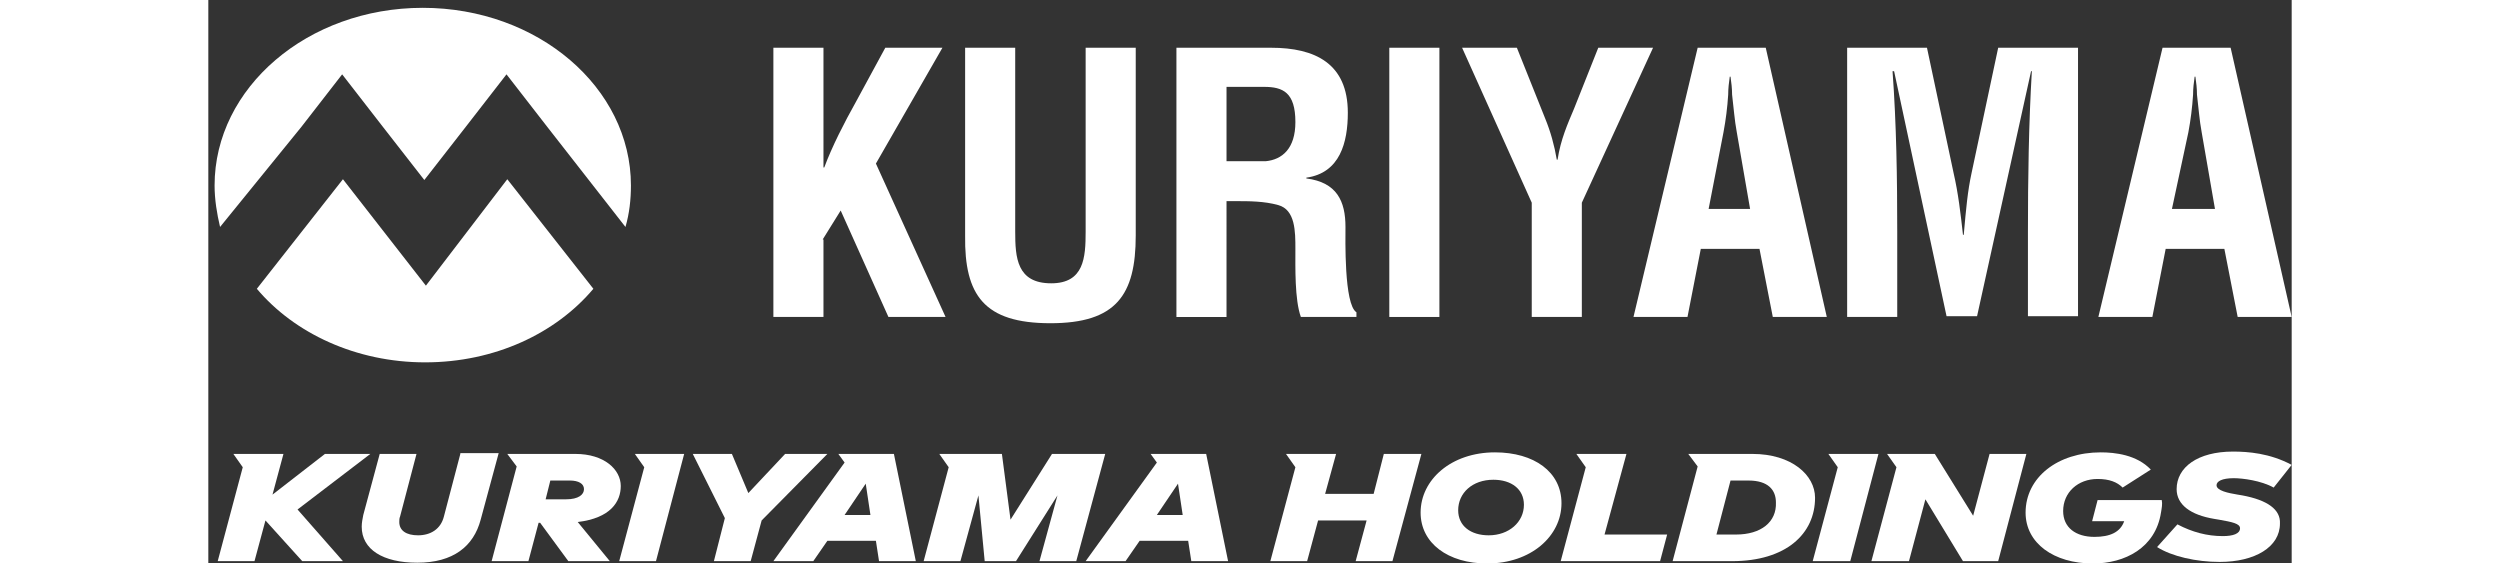 <?xml version="1.0" encoding="utf-8"?>
<svg viewBox="0 0 266.2 72" version="1.1" id="レイヤー_1" xmlns="http://www.w3.org/2000/svg" xmlns:xlink="http://www.w3.org/1999/xlink" x="0px" y="0px"  width="315" height="71" style="enable-background:new 0 0 266.2 72;" xml:space="preserve"><rect x="0" y="0" width="266.2" height="72" fill="#333333" stroke="none"/><style type="text/css">.st0{fill:#FFFFFF;}</style><g>
	<path class="st0" d="M78.5,30.6l2.3-3.7l6.1,13.6h7.3l-8.9-19.6l8.5-14.8h-7.3l-3.8,7c-1.4,2.5-3,5.6-4,8.3h-0.1V6.1h-6.4v34.4h6.4v-9.9H78.5z"/>
	<path class="st0" d="M107.6,41.3c8.4,0,10.9-3.6,10.9-11.2v-24h-6.4v23.5c0,3.3-0.2,6.6-4.4,6.6c-4.4,0-4.6-3.3-4.6-6.6V6.1h-6.4v24C96.6,37.7,99.1,41.3,107.6,41.3z"/>
	<path class="st0" d="M138.9,31.8c0,2.3-0.1,6.5,0.7,8.7h7.1v-0.6c-1.6-1-1.4-9.5-1.4-10.9c0-3.3-1.1-5.7-5-6.2v-0.1c4.3-0.6,5.3-4.5,5.3-8.3c0-6.3-4.2-8.3-9.8-8.3h-12.1v34.4h6.4V25.7h1.1c1.8,0,3.7,0,5.5,0.5C138.9,26.8,138.9,29.6,138.9,31.8z M130.1,20.6v-9.5h4.8c2.4,0,4,0.7,4,4.5c0,3.4-1.7,4.8-3.8,5H130.1z"/>
	<rect x="150.9" y="6.1" class="st0" width="6.4" height="34.4"/>
	<path class="st0" d="M169.1,40.5h6.4V25.9l9.1-19.8h-7l-3.1,7.8c-0.8,1.9-1.7,3.9-2.1,6.5h-0.1c-0.3-1.8-0.8-3.6-1.5-5.3l-3.6-9h-7l8.9,19.8L169.1,40.5L169.1,40.5z"/>
	<path class="st0" d="M189,40.5l1.7-8.7h7.5l1.7,8.7h6.9L199,6.1h-8.7l-8.2,34.4H189z M193.6,16.9c0.3-1.6,0.5-3.2,0.6-4.8c0-0.8,0.1-1.6,0.2-2.3h0.1c0.1,0.7,0.2,1.5,0.2,2.3c0.2,1.6,0.3,3.2,0.6,4.8l1.7,9.8h-5.3L193.6,16.9z"/>
	<path class="st0" d="M215.8,29.6c0-6.8-0.1-13.7-0.6-20.5h0.2l6.7,31.3h3.9l6.9-31.3h0.1c-0.4,6.8-0.5,13.7-0.5,20.5v10.8h6.4V6.1h-10.2l-3.4,16c-0.5,2.3-0.7,4.5-1,7.9h-0.1c-0.3-2.7-0.6-5.3-1.2-7.9l-3.4-16h-10.2v34.4h6.4L215.8,29.6L215.8,29.6z"/>
	<path class="st0" d="M250.1,31.8h7.5l1.7,8.7h6.9l-7.8-34.4h-8.7l-8.2,34.4h6.9L250.1,31.8z M253,16.9c0.3-1.6,0.5-3.2,0.6-4.8c0-0.8,0.1-1.6,0.2-2.3h0.1c0.1,0.7,0.2,1.5,0.2,2.3c0.2,1.6,0.3,3.2,0.6,4.8l1.7,9.8h-5.5L253,16.9z"/>
	<path class="st0" d="M11.9,16.2l5.2-6.7l5.2,6.7l5.3,6.8l0,0l5.3-6.8l5.2-6.7l5.2,6.7l10,12.8c0.5-1.7,0.7-3.5,0.7-5.3C54,11.2,42.1,1,27.4,1S0.8,11.2,0.8,23.7c0,1.8,0.3,3.6,0.7,5.3L11.9,16.2z"/>
	<path class="st0" d="M27.8,36.5L27.8,36.5L17.2,22.9l-11,14c4.8,5.7,12.7,9.4,21.5,9.4c8.9,0,16.7-3.7,21.5-9.4l-11-14L27.8,36.5z"/>
	<path class="st0" d="M32.2,58l-2.1,8c-0.4,1.6-1.7,2.4-3.3,2.4c-1.5,0-2.4-0.6-2.4-1.7c0-0.2,0-0.5,0.1-0.7l2.1-8h-4.7l-2.1,7.8c-0.1,0.5-0.2,1-0.2,1.5c0,2.9,2.7,4.6,7.1,4.6c4.6,0,7.2-2.1,8.1-5.5l2.3-8.5h-4.9V58z"/>
	<polygon class="st0" points="73.7,58 69,63 66.9,58 61.9,58 66,66.2 64.6,71.7 69.3,71.7 70.7,66.5 79.1,58 "/>
	<polygon class="st0" points="20.7,58 14.9,58 8.2,63.2 9.6,58 4.8,58 4.8,58 3.2,58 4.4,59.7 1.2,71.7 5.9,71.7 7.3,66.5 12,71.7 17.2,71.7 11.4,65.1 "/>
	<path class="st0" d="M52.7,62.1c0-2.1-2.1-4.1-5.8-4.1h-7.1l0,0h-1.6l1.2,1.6l-3.2,12.1h4.7l1.3-4.9h0.2l3.6,4.9h5.3l-4.1-5C51.4,66.2,52.7,64.1,52.7,62.1z M45.7,63.8h-2.6l0.6-2.4h2.5c1.1,0,1.8,0.4,1.8,1.1C48,63.2,47.3,63.8,45.7,63.8z"/>
	<polygon class="st0" points="56.1,58 54.5,58 55.7,59.7 52.5,71.7 57.2,71.7 60.8,58 "/>
	<path class="st0" d="M82.1,58h-1.6l0.8,1.1l-9.1,12.6h5.1l1.8-2.6h6.2l0.4,2.6h4.7L87.6,58H82.1z M81.3,65.8l2.7-4l0.6,4H81.3z"/>
	<path class="st0" d="M122,58h-1.6l0.8,1.1l-9.1,12.6h5.1l1.8-2.6h6.2l0.4,2.6h4.7L127.5,58H122z M121.2,65.8l2.7-4l0.6,4H121.2z"/>
	<polygon class="st0" points="107.8,58 102.5,66.4 101.4,58 95.1,58 95,58 93.4,58 94.6,59.7 91.4,71.7 96.1,71.7 98.4,63.3 99.2,71.7 103.2,71.7 108.5,63.3 106.2,71.7 110.9,71.7 114.6,58 "/>
	<path class="st0" d="M259.9,63.3l-0.6-0.1c-1.2-0.2-2.7-0.5-2.7-1.2c0-0.5,0.7-0.9,2.2-0.9c1.1,0,3.5,0.3,5.1,1.2l2.3-2.9c-2.8-1.5-5.6-1.7-7.5-1.7c-4.5,0-7.2,2-7.2,4.8c0,2,1.8,3.3,4.8,3.8l0.6,0.1c1.7,0.3,2.7,0.5,2.7,1.1c0,0.7-0.9,1-2.2,1c-2,0-3.9-0.5-5.8-1.5l-2.6,2.9c1.9,1.2,5,1.9,8,1.9c4.5,0,7.7-1.9,7.7-4.9C264.8,65.1,263.1,63.9,259.9,63.3z"/>
	<polygon class="st0" points="150.2,58 148.9,63.1 142.7,63.1 144.1,58 139.3,58 139.3,58 137.7,58 138.9,59.7 135.7,71.7 140.4,71.7 141.8,66.5 148,66.5 146.6,71.7 151.3,71.7 155,58 "/>
	<path class="st0" d="M164.4,57.8c-5.6,0-9.5,3.5-9.5,7.7c0,3.9,3.5,6.5,8.5,6.5c5.6,0,9.5-3.5,9.5-7.7C172.9,60.3,169.4,57.8,164.4,57.8z M163.6,68.4c-2.3,0-3.9-1.2-3.9-3.2c0-2.2,1.8-3.9,4.5-3.9c2.3,0,3.9,1.2,3.9,3.2C168.1,66.7,166.2,68.4,163.6,68.4z"/>
	<polygon class="st0" points="181.2,58 176.4,58 176.4,58 174.8,58 176,59.7 172.8,71.7 185.5,71.7 186.4,68.3 178.4,68.3 "/>
	<path class="st0" d="M197.3,58h-6.6l0,0h-1.6l1.2,1.6l-3.2,12.1h7.6c6.9,0,10.6-3.5,10.6-8.1C205.3,60.7,202.3,58,197.3,58z M195.2,68.3h-2.5l1.8-6.9h2.3c2.5,0,3.5,1.2,3.5,2.8C200.4,66.7,198.4,68.3,195.2,68.3z"/>
	<polygon class="st0" points="208.7,58 208.7,58 207,58 208.2,59.7 205,71.7 209.8,71.7 213.4,58 "/>
	<polygon class="st0" points="227.6,58 225.5,65.9 220.6,58 216.2,58 216.2,58 214.5,58 215.7,59.7 212.5,71.7 217.3,71.7 219.4,63.8 224.2,71.7 228.7,71.7 232.3,58 "/>
	<path class="st0" d="M249.6,63.9h-8.2l-0.7,2.7h4.1c-0.5,1.4-1.8,2-3.8,2c-2.4,0-4-1.2-4-3.3c0-2.4,1.9-4.1,4.4-4.1c1.5,0,2.5,0.4,3.2,1.1l3.6-2.3c-1.8-1.9-4.6-2.2-6.4-2.2c-5.5,0-9.6,3.2-9.6,7.7c0,3.9,3.6,6.5,8.6,6.5c4.1,0,8-2,8.7-6.5C249.6,64.9,249.7,64.4,249.6,63.9z"/></g>
</svg>